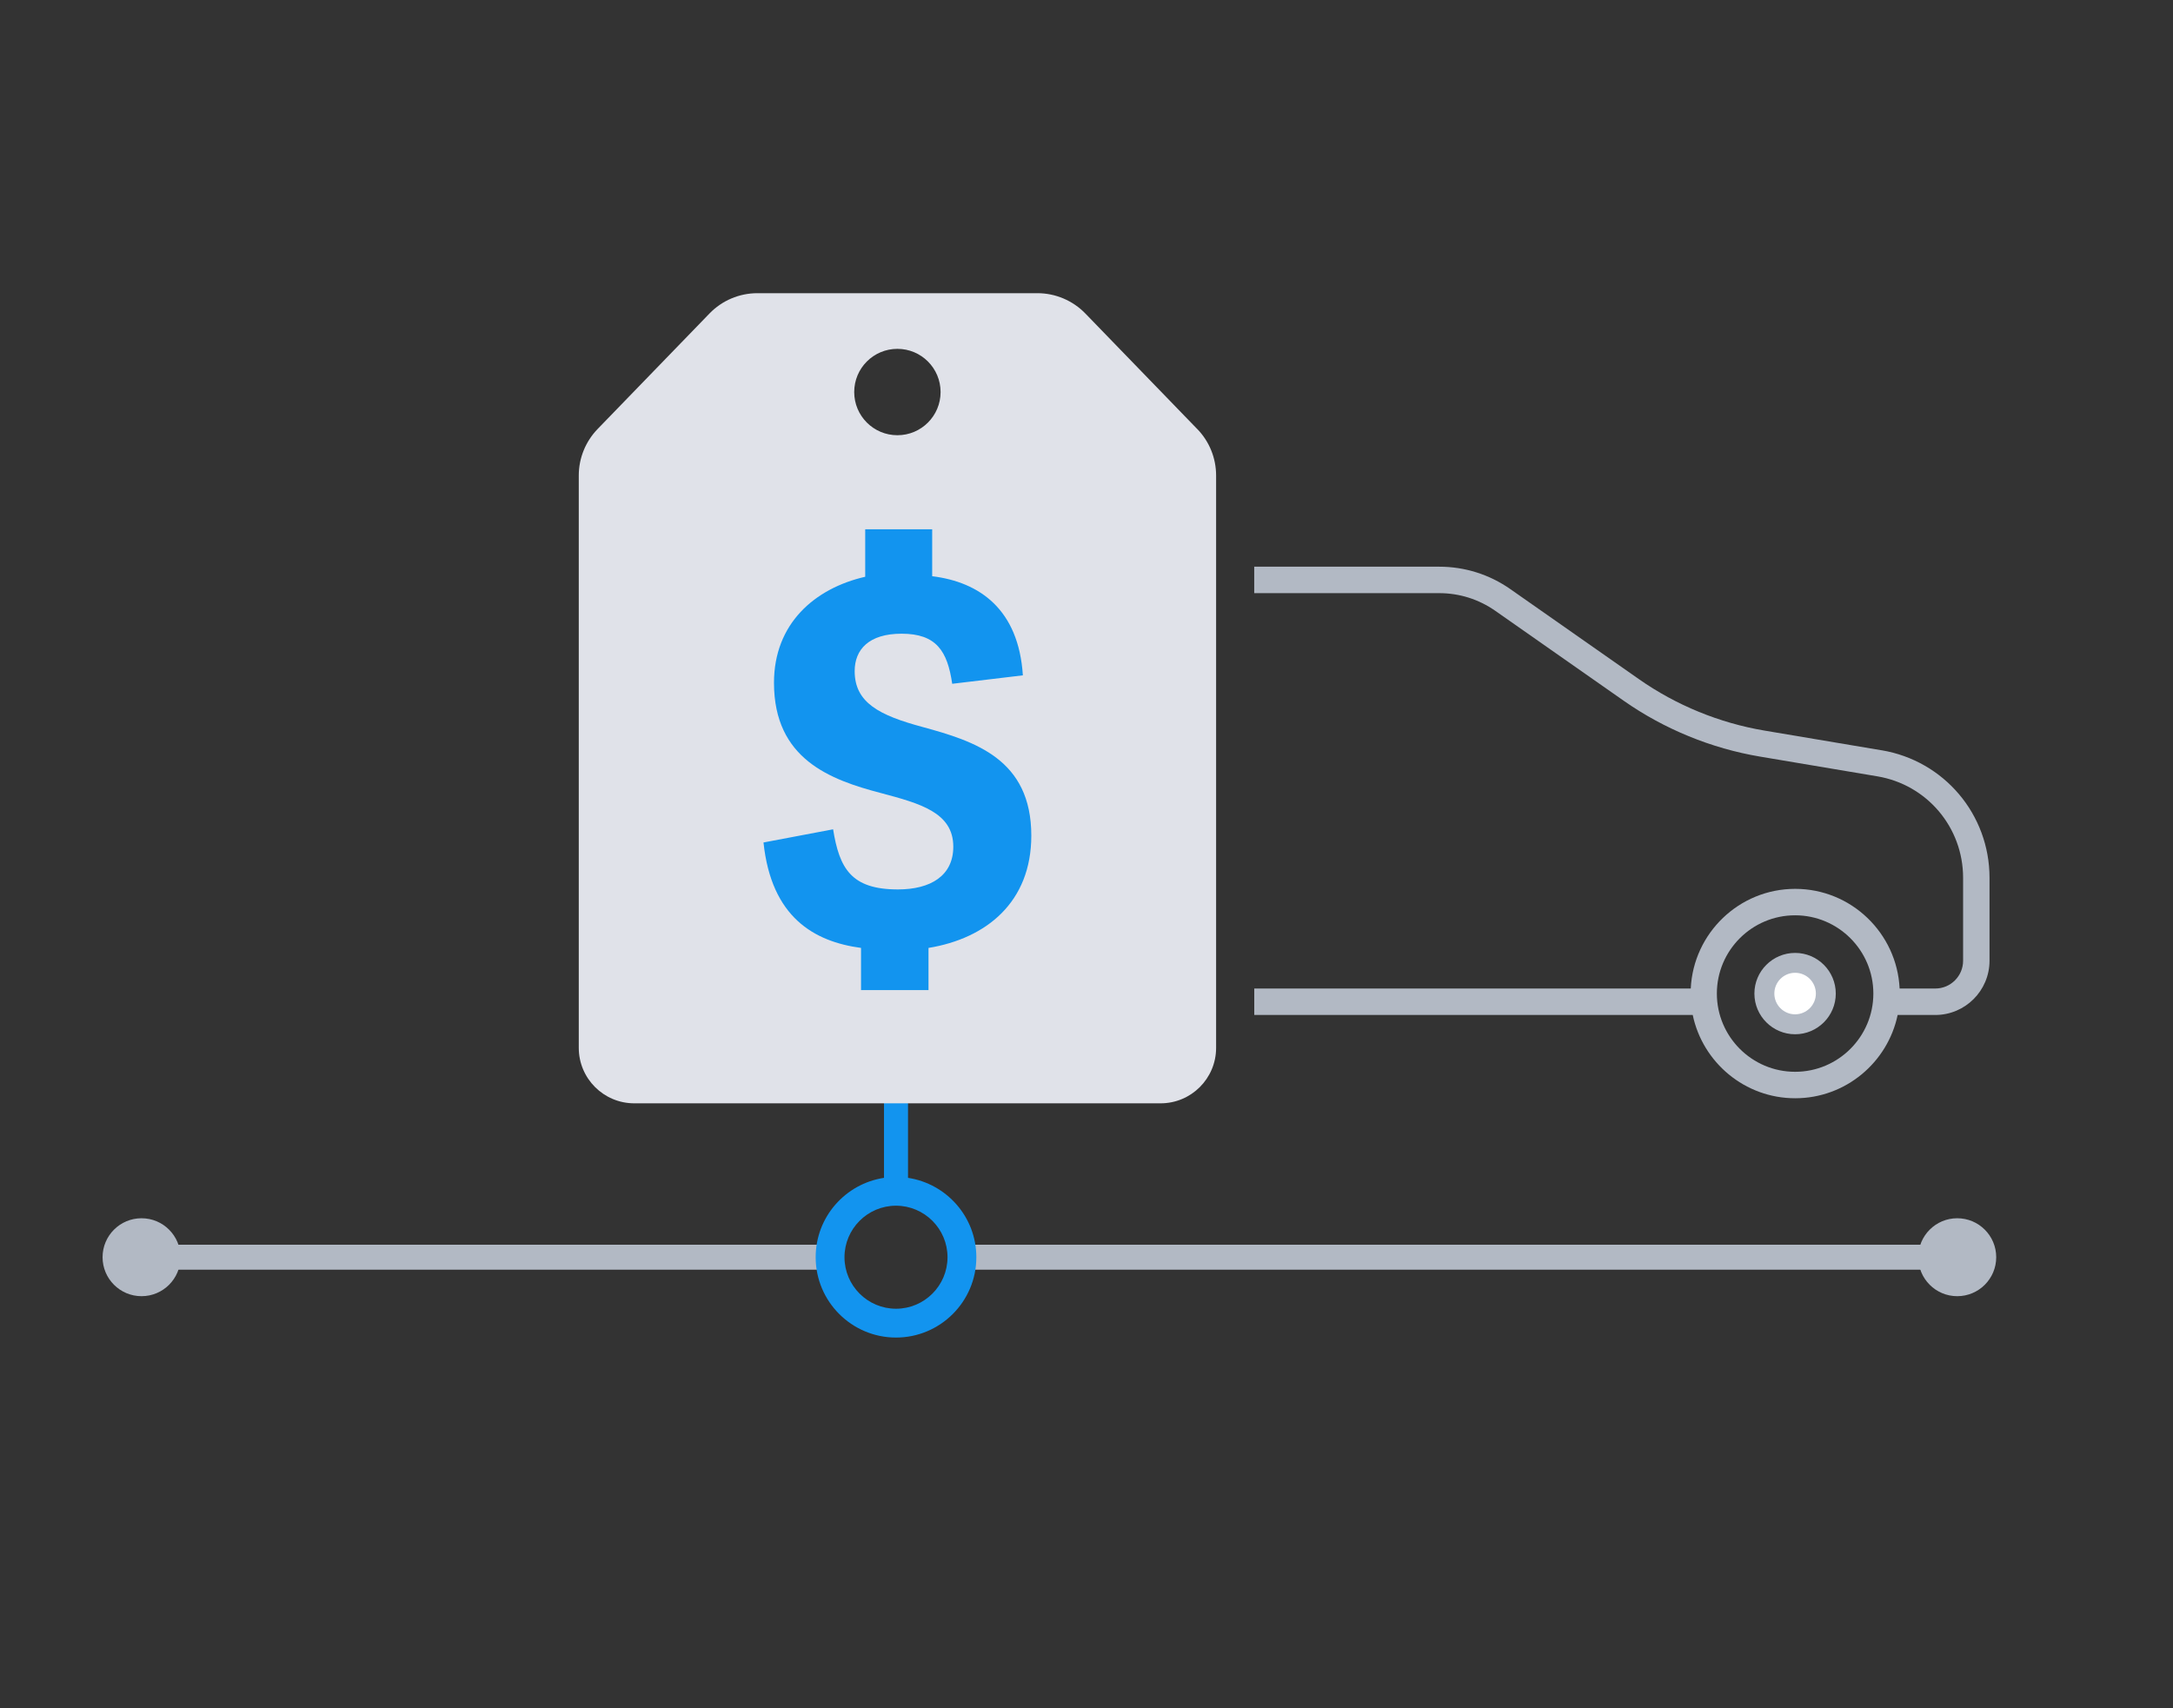 <?xml version="1.0" encoding="UTF-8"?>
<svg id="Layer_1" xmlns="http://www.w3.org/2000/svg" width="561" height="441" version="1.1" viewBox="0 0 561 441">
  <rect x="0" y="0" width="561" height="441" fill="#333333" stroke="none"/>
  <!-- Generator: Adobe Illustrator 29.5.0, SVG Export Plug-In . SVG Version: 2.1.0 Build 137)  -->
  <defs>
    <style>
      .st0 {
        fill: none;
      }

      .st1 {
        fill: #e0e2e9;
      }

      .st2 {
        fill: #b2b9c4;
      }

      .st3 {
        fill: #fff;
      }

      .st4 {
        fill: #1294ef;
      }
    </style>
  </defs>
  <g>
    <g>
      <circle class="st3" cx="463.44" cy="256.5" r="7.93"/>
      <path class="st2" d="M463.44,267.01c-5.79,0-10.51-4.71-10.51-10.5s4.71-10.5,10.51-10.5,10.5,4.71,10.5,10.5-4.71,10.5-10.5,10.5ZM463.44,251.14c-2.96,0-5.36,2.4-5.36,5.36s2.41,5.36,5.36,5.36,5.36-2.4,5.36-5.36-2.4-5.36-5.36-5.36Z"/>
    </g>
    <g>
      <path class="st0" d="M463.44,236.3c-11.14,0-20.2,9.06-20.2,20.2s9.06,20.2,20.2,20.2,20.2-9.06,20.2-20.2-9.06-20.2-20.2-20.2Z"/>
      <g>
        <path class="st0" d="M463.44,236.3c-11.14,0-20.2,9.06-20.2,20.2s9.06,20.2,20.2,20.2,20.2-9.06,20.2-20.2-9.06-20.2-20.2-20.2Z"/>
        <path class="st2" d="M485.78,193.7l-30.26-5.09c-11.59-1.95-22.8-6.54-32.42-13.29l-33.16-23.22c-5.41-3.79-11.77-5.8-18.38-5.8h-47.76v6.83h47.76c5.2,0,10.21,1.58,14.47,4.56l33.16,23.22c10.45,7.32,22.62,12.31,35.21,14.42l30.26,5.09c12.84,2.16,22.15,13.18,22.15,26.2v21.41c0,3.95-3.22,7.17-7.17,7.17h-9.22c-.69-14.3-12.5-25.73-26.96-25.73s-26.28,11.43-26.96,25.73h-112.69v6.83h113.2c2.56,12.26,13.45,21.5,26.45,21.5s23.89-9.24,26.45-21.5h9.72c7.72,0,14-6.28,14-14v-21.41c0-16.36-11.71-30.21-27.85-32.93ZM463.44,276.7c-11.14,0-20.2-9.06-20.2-20.2s9.06-20.2,20.2-20.2,20.2,9.06,20.2,20.2-9.06,20.2-20.2,20.2Z"/>
      </g>
    </g>
  </g>
  <g>
    <path class="st2" d="M214.3,324.57c0-1.1.11-2.18.31-3.23H32.26v6.45h182.35c-.2-1.04-.31-2.12-.31-3.22Z"/>
    <path class="st2" d="M248.03,321.34c.2,1.05.31,2.12.31,3.23s-.11,2.18-.31,3.22h257.27v-6.45H248.03Z"/>
  </g>
  <circle class="st2" cx="36.54" cy="324.57" r="10.06"/>
  <circle class="st2" cx="505.3" cy="324.57" r="10.06"/>
  <g>
    <path class="st0" d="M231.32,311.27c-7.33,0-13.3,5.97-13.3,13.3s5.97,13.3,13.3,13.3,13.3-5.97,13.3-13.3-5.97-13.3-13.3-13.3Z"/>
    <path class="st4" d="M234.42,304.08v-23.97h-6.2v23.97c-9.97,1.51-17.64,10.1-17.64,20.49,0,11.44,9.3,20.74,20.74,20.74s20.74-9.3,20.74-20.74c0-10.38-7.67-18.98-17.64-20.49ZM231.32,337.87c-7.33,0-13.3-5.97-13.3-13.3s5.97-13.3,13.3-13.3,13.3,5.97,13.3,13.3-5.97,13.3-13.3,13.3Z"/>
  </g>
  <path class="st1" d="M231.68,112.36c-6.16,0-11.15-4.99-11.15-11.15s4.99-11.15,11.15-11.15,11.15,4.99,11.15,11.15-4.99,11.15-11.15,11.15ZM309.09,110.76l-28.88-29.82c-3.25-3.35-7.72-5.25-12.38-5.25h-72.29c-4.67,0-9.14,1.89-12.38,5.25l-28.88,29.82c-3.11,3.22-4.86,7.52-4.86,11.99v147.76c0,7.91,6.42,14.33,14.33,14.33h135.88c7.91,0,14.33-6.42,14.33-14.33V122.75c0-4.48-1.74-8.78-4.86-11.99Z"/>
  <path class="st4" d="M220.65,173.26c0,8.17,6.4,11.43,17.56,14.43,13.48,3.68,28.04,8.3,28.04,28.04,0,17.15-11.57,26.54-26.54,28.99v10.89h-17.42v-10.89c-12.11-1.63-23.14-7.9-25.18-27.22l17.97-3.4c1.63,10.07,4.63,15.52,16.74,15.52,8.44,0,14.29-3.54,14.29-11.03,0-8.85-8.58-11.16-18.79-13.88-12.93-3.4-27.5-8.71-27.5-28.45,0-15.25,10.48-24.36,23.55-27.36v-12.25h17.29v12.11c12.25,1.5,22.32,8.58,23.41,25.59l-18.24,2.18c-1.23-8.44-4.08-12.93-13.07-12.93-8.44,0-12.11,4.08-12.11,9.66Z"/>
</svg>